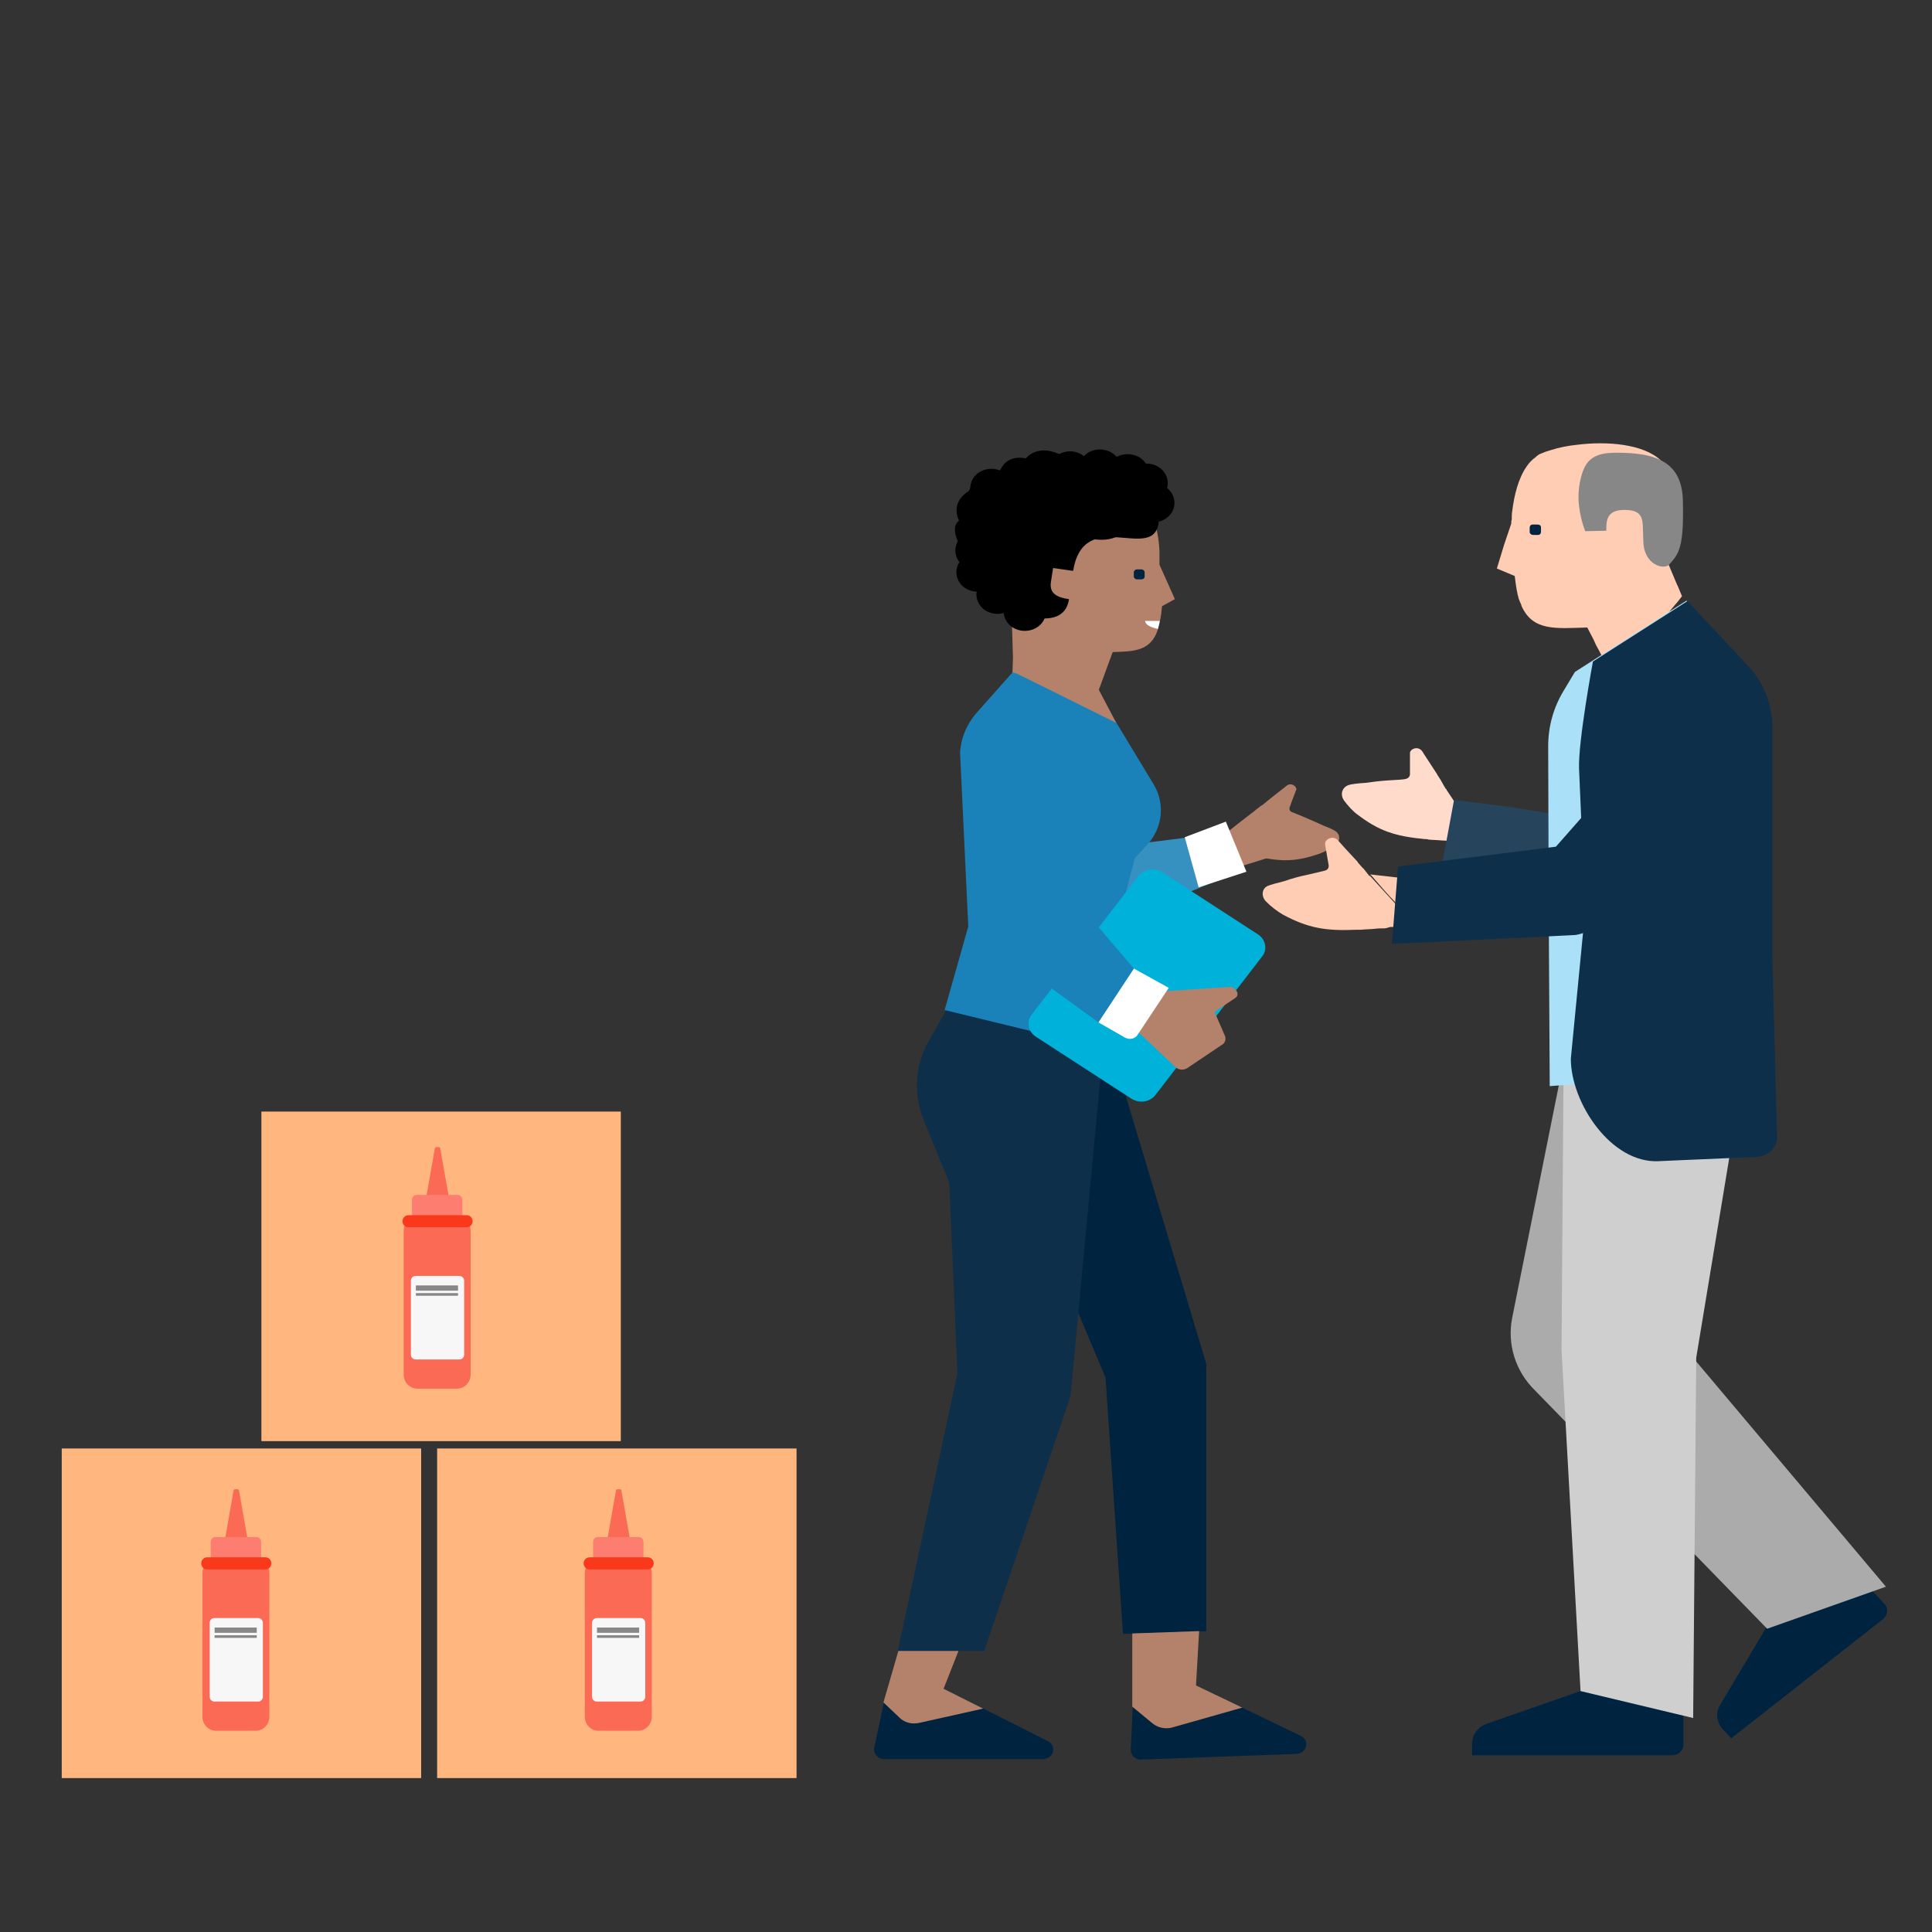 <svg width="96" height="96" viewBox="0 0 96 96" fill="none" xmlns="http://www.w3.org/2000/svg">
<rect x="0" y="0" width="96" height="96" fill="#333333" stroke="none"/>
<g clip-path="url(#clip0_802_2169)">
<g clip-path="url(#clip1_802_2169)">
<mask id="mask0_802_2169" style="mask-type:luminance" maskUnits="userSpaceOnUse" x="-39" y="-7" width="152" height="111">
<path d="M113 -7H-39V104H113V-7Z" fill="white"/>
</mask>
<g mask="url(#mask0_802_2169)">
<path d="M3.433 72.226H20.65V88.042H3.433V72.226Z" fill="#FFB67F"/>
</g>
<mask id="mask1_802_2169" style="mask-type:luminance" maskUnits="userSpaceOnUse" x="-39" y="-7" width="152" height="111">
<path d="M113 -7H-39V104H113V-7Z" fill="white"/>
</mask>
<g mask="url(#mask1_802_2169)">
<path d="M5.526 75.838L7.468 74.736L9.435 75.838V72.224H5.526V75.838Z" fill="#FFECCC"/>
</g>
<mask id="mask2_802_2169" style="mask-type:luminance" maskUnits="userSpaceOnUse" x="-39" y="-7" width="152" height="111">
<path d="M113 -7H-39V104H113V-7Z" fill="white"/>
</mask>
<g mask="url(#mask2_802_2169)">
<path d="M21.824 72.201H39.169V88.135H21.824V72.201Z" fill="#FFB67F"/>
</g>
<mask id="mask3_802_2169" style="mask-type:luminance" maskUnits="userSpaceOnUse" x="-39" y="-7" width="152" height="111">
<path d="M113 -7H-39V104H113V-7Z" fill="white"/>
</mask>
<g mask="url(#mask3_802_2169)">
<path d="M23.945 75.816L25.912 74.713L27.878 75.816V72.201H23.943V75.816H23.945Z" fill="#FFECCC"/>
</g>
<mask id="mask4_802_2169" style="mask-type:luminance" maskUnits="userSpaceOnUse" x="-39" y="-7" width="152" height="111">
<path d="M113 -7H-39V104H113V-7Z" fill="white"/>
</mask>
<g mask="url(#mask4_802_2169)">
<path d="M13.037 55.423H30.255V71.24H13.037V55.423Z" fill="#FFB67F"/>
</g>
<mask id="mask5_802_2169" style="mask-type:luminance" maskUnits="userSpaceOnUse" x="-39" y="-7" width="152" height="111">
<path d="M113 -7H-39V104H113V-7Z" fill="white"/>
</mask>
<g mask="url(#mask5_802_2169)">
<path d="M15.106 59.013L17.073 57.91L19.039 59.013V55.423H15.104V59.013H15.106Z" fill="#FFECCC"/>
</g>
<mask id="mask6_802_2169" style="mask-type:luminance" maskUnits="userSpaceOnUse" x="-39" y="-7" width="152" height="111">
<path d="M113 -7H-39V104H113V-7Z" fill="white"/>
</mask>
<g mask="url(#mask6_802_2169)">
<path d="M66.353 41.999C66.099 42.188 65.818 42.327 65.561 42.422C64.463 42.797 63.747 42.844 62.47 42.563H62.445C62.394 42.563 62.369 42.54 62.318 42.54C62.139 42.493 61.934 42.446 61.731 42.399C61.603 42.376 61.476 42.329 61.347 42.305C61.142 42.258 60.99 42.093 60.963 41.905C60.963 41.764 60.938 41.647 60.963 41.553C60.963 41.411 61.014 41.294 61.142 41.224C61.372 41.036 61.831 40.685 62.316 40.31C62.341 40.287 62.571 40.099 62.673 40.029C62.698 40.029 62.698 40.006 62.724 40.006C62.8 39.936 62.878 39.889 62.954 39.818L62.979 39.795C63.439 39.42 63.823 39.139 63.899 39.067C64.153 38.833 64.461 39.09 64.41 39.256C64.41 39.256 64.41 39.278 64.385 39.303C64.334 39.42 64.079 40.125 64.079 40.125C64.079 40.125 64.028 40.289 64.206 40.359C64.282 40.381 64.564 40.5 64.896 40.64C65.177 40.757 65.483 40.898 65.74 41.015C66.046 41.132 66.302 41.249 66.353 41.296C66.635 41.484 66.583 41.835 66.353 41.999Z" fill="#B4816B"/>
</g>
<mask id="mask7_802_2169" style="mask-type:luminance" maskUnits="userSpaceOnUse" x="-39" y="-7" width="152" height="111">
<path d="M113 -7H-39V104H113V-7Z" fill="white"/>
</mask>
<g mask="url(#mask7_802_2169)">
<path d="M54.678 38.503L55.035 42.68L61.242 41.624L63.209 42.563L53.502 45.59C52.788 45.778 52.047 45.378 51.944 44.698L50.078 35.123L54.676 38.502L54.678 38.503Z" fill="#B4816B"/>
</g>
<mask id="mask8_802_2169" style="mask-type:luminance" maskUnits="userSpaceOnUse" x="-39" y="-7" width="152" height="111">
<path d="M113 -7H-39V104H113V-7Z" fill="white"/>
</mask>
<g mask="url(#mask8_802_2169)">
<path d="M53.452 39.184L55.394 42.071L60.401 41.437L61.244 43.455L53.095 46.74L51.153 40.896L53.452 39.182V39.184Z" fill="#3691C1"/>
</g>
<mask id="mask9_802_2169" style="mask-type:luminance" maskUnits="userSpaceOnUse" x="-39" y="-7" width="152" height="111">
<path d="M113 -7H-39V104H113V-7Z" fill="white"/>
</mask>
<g mask="url(#mask9_802_2169)">
<path d="M60.912 40.826L61.934 43.314L59.559 44.089L58.869 41.601L60.913 40.826H60.912Z" fill="white"/>
</g>
<mask id="mask10_802_2169" style="mask-type:luminance" maskUnits="userSpaceOnUse" x="-39" y="-7" width="152" height="111">
<path d="M113 -7H-39V104H113V-7Z" fill="white"/>
</mask>
<g mask="url(#mask10_802_2169)">
<path d="M56.287 84.827L56.184 86.939C56.184 87.22 56.414 87.456 56.72 87.431L64.409 87.15C64.945 87.128 65.099 86.47 64.639 86.258L59.095 83.583L56.285 84.827H56.287ZM47.678 56.221L51.202 59.6L54.932 68.447L55.8 81.19L59.938 81.049V67.766L54.932 51.105L47.778 51.927L47.676 56.222L47.678 56.221Z" fill="#00243F"/>
</g>
<path d="M45.89 55.634L47.167 58.755L47.575 68.236L44.611 82.035H48.903L53.196 69.362L54.907 51.128L47.191 49.883L46.145 51.737C45.455 52.934 45.379 54.365 45.89 55.633" fill="#0D2F49"/>
<mask id="mask11_802_2169" style="mask-type:luminance" maskUnits="userSpaceOnUse" x="-39" y="-7" width="152" height="111">
<path d="M113 -7H-39V104H113V-7Z" fill="white"/>
</mask>
<g mask="url(#mask11_802_2169)">
<path d="M57.257 85.625L56.262 84.803V81.165L59.583 81.048L59.429 83.747L61.728 84.85L58.253 85.836C57.92 85.93 57.538 85.859 57.257 85.625Z" fill="#B4816B"/>
</g>
<mask id="mask12_802_2169" style="mask-type:luminance" maskUnits="userSpaceOnUse" x="-39" y="-7" width="152" height="111">
<path d="M113 -7H-39V104H113V-7Z" fill="white"/>
</mask>
<g mask="url(#mask12_802_2169)">
<path d="M43.923 84.592L43.439 86.845C43.388 87.15 43.617 87.409 43.95 87.409H51.818C52.354 87.409 52.532 86.752 52.072 86.517L46.428 83.677L43.923 84.592Z" fill="#00243F"/>
</g>
<mask id="mask13_802_2169" style="mask-type:luminance" maskUnits="userSpaceOnUse" x="-39" y="-7" width="152" height="111">
<path d="M113 -7H-39V104H113V-7Z" fill="white"/>
</mask>
<g mask="url(#mask13_802_2169)">
<path d="M44.69 85.344L43.898 84.593L44.639 82.035H47.627L46.886 83.913L48.853 84.899L45.71 85.602C45.326 85.696 44.944 85.602 44.688 85.344" fill="#B4816B"/>
</g>
<mask id="mask14_802_2169" style="mask-type:luminance" maskUnits="userSpaceOnUse" x="-39" y="-7" width="152" height="111">
<path d="M113 -7H-39V104H113V-7Z" fill="white"/>
</mask>
<g mask="url(#mask14_802_2169)">
<path d="M47.704 37.376L48.113 46.035L46.938 50.189L53.989 51.903L56.391 42.633L57.005 41.977C57.77 41.132 57.9 39.959 57.337 38.996L55.422 35.828L50.645 33.035L48.601 35.336C48.065 35.922 47.757 36.625 47.706 37.378" fill="#1A82B8"/>
</g>
<mask id="mask15_802_2169" style="mask-type:luminance" maskUnits="userSpaceOnUse" x="-39" y="-7" width="152" height="111">
<path d="M113 -7H-39V104H113V-7Z" fill="white"/>
</mask>
<g mask="url(#mask15_802_2169)">
<path d="M50.31 33.41L50.488 33.458L50.973 33.691L55.468 35.92L54.6 34.278L55.289 32.4C56.388 32.377 57.155 32.33 57.513 31.344C57.513 31.321 57.537 31.274 57.537 31.25C57.562 31.155 57.589 31.038 57.613 30.944C57.613 30.922 57.613 30.874 57.638 30.85C57.689 30.639 57.714 30.405 57.74 30.122L58.379 29.77L57.613 28.056V27.422C57.589 26.788 57.486 26.249 57.307 25.78L57.231 25.638L57.155 25.497C57.104 25.403 57.053 25.286 56.977 25.216C56.952 25.193 56.952 25.169 56.925 25.146C56.874 25.076 56.823 25.029 56.798 24.958C56.773 24.935 56.747 24.91 56.722 24.863L56.646 24.794L56.492 24.652C56.441 24.605 56.365 24.558 56.314 24.511C56.262 24.464 56.186 24.441 56.135 24.394C56.084 24.371 56.032 24.324 55.981 24.3C55.956 24.3 55.956 24.277 55.93 24.277C55.879 24.254 55.803 24.23 55.725 24.183L53.477 25.614L50.207 28.548L50.334 32.655L50.31 33.405V33.41Z" fill="#B4816B"/>
</g>
<mask id="mask16_802_2169" style="mask-type:luminance" maskUnits="userSpaceOnUse" x="-39" y="-7" width="152" height="111">
<path d="M113 -7H-39V104H113V-7Z" fill="white"/>
</mask>
<g mask="url(#mask16_802_2169)">
<path d="M56.722 28.787H56.492C56.416 28.787 56.338 28.717 56.338 28.645V28.434C56.338 28.364 56.414 28.293 56.492 28.293H56.722C56.798 28.293 56.876 28.363 56.876 28.434V28.645C56.876 28.74 56.8 28.787 56.722 28.787Z" fill="#00243F"/>
</g>
<mask id="mask17_802_2169" style="mask-type:luminance" maskUnits="userSpaceOnUse" x="-39" y="-7" width="152" height="111">
<path d="M113 -7H-39V104H113V-7Z" fill="white"/>
</mask>
<g mask="url(#mask17_802_2169)">
<path d="M56.9 30.852C56.9 31.04 57.181 31.18 57.539 31.252C57.563 31.157 57.59 31.04 57.615 30.946C57.615 30.923 57.615 30.876 57.639 30.852H56.898H56.9Z" fill="white"/>
</g>
<mask id="mask18_802_2169" style="mask-type:luminance" maskUnits="userSpaceOnUse" x="-39" y="-7" width="152" height="111">
<path d="M113 -7H-39V104H113V-7Z" fill="white"/>
</mask>
<g mask="url(#mask18_802_2169)">
<path d="M49.569 26.863C49.926 24.682 51.332 23.179 54.039 23.554C56.747 23.93 57.769 24.633 57.564 26.019C57.258 27.944 53.859 25.127 53.323 28.366L52.328 28.225L52.225 28.881C52.122 29.445 52.455 29.679 53.12 29.773C52.966 30.735 52.149 30.806 51.357 30.688C50.156 30.546 49.236 28.951 49.569 26.862" fill="black"/>
</g>
<mask id="mask19_802_2169" style="mask-type:luminance" maskUnits="userSpaceOnUse" x="-39" y="-7" width="152" height="111">
<path d="M113 -7H-39V104H113V-7Z" fill="white"/>
</mask>
<g mask="url(#mask19_802_2169)">
<path d="M54.167 23.696C53.988 24.212 53.374 24.471 52.839 24.307C52.276 24.143 51.995 23.579 52.173 23.087C52.352 22.57 52.966 22.312 53.502 22.476C54.037 22.64 54.345 23.204 54.167 23.696Z" fill="black"/>
</g>
<mask id="mask20_802_2169" style="mask-type:luminance" maskUnits="userSpaceOnUse" x="-39" y="-7" width="152" height="111">
<path d="M113 -7H-39V104H113V-7Z" fill="white"/>
</mask>
<g mask="url(#mask20_802_2169)">
<path d="M52.889 22.71C51.995 22.146 51.28 22.404 50.974 22.779C50.209 22.615 49.749 23.038 49.62 23.602C49.057 23.86 48.776 23.085 48.138 24.399C47.397 24.869 47.473 25.478 47.653 25.878C47.091 26.253 47.832 27.426 48.088 27.661C47.68 28.248 47.834 28.576 48.267 28.951C49.468 29.162 49.851 28.482 50.003 28.037C50.028 27.989 50.285 27.239 50.309 27.192C50.514 26.605 50.82 26.394 51.535 26.605C52.454 26.864 52.249 27.497 52.071 27.989L53.117 28.317L53.731 26.651C56.106 27.378 56.057 25.525 57.155 25.853C57.334 25.9 57.487 25.97 57.487 25.97C57.793 25.431 57.972 24.375 56.722 24.116C56.927 23.46 56.568 21.935 54.959 23.249C54.371 22.849 53.682 22.451 52.889 22.71Z" fill="black"/>
</g>
<mask id="mask21_802_2169" style="mask-type:luminance" maskUnits="userSpaceOnUse" x="-39" y="-7" width="152" height="111">
<path d="M113 -7H-39V104H113V-7Z" fill="white"/>
</mask>
<g mask="url(#mask21_802_2169)">
<path d="M49.569 28.74C49.39 29.256 48.777 29.515 48.241 29.351C47.678 29.187 47.397 28.623 47.576 28.131C47.755 27.614 48.368 27.356 48.904 27.52C49.466 27.684 49.772 28.223 49.569 28.74Z" fill="black"/>
</g>
<mask id="mask22_802_2169" style="mask-type:luminance" maskUnits="userSpaceOnUse" x="-39" y="-7" width="152" height="111">
<path d="M113 -7H-39V104H113V-7Z" fill="white"/>
</mask>
<g mask="url(#mask22_802_2169)">
<path d="M50.564 29.843C50.386 30.359 49.772 30.618 49.236 30.454C48.674 30.29 48.392 29.726 48.571 29.234C48.75 28.717 49.363 28.459 49.899 28.623C50.462 28.787 50.743 29.326 50.564 29.843Z" fill="black"/>
</g>
<mask id="mask23_802_2169" style="mask-type:luminance" maskUnits="userSpaceOnUse" x="-39" y="-7" width="152" height="111">
<path d="M113 -7H-39V104H113V-7Z" fill="white"/>
</mask>
<g mask="url(#mask23_802_2169)">
<path d="M51.919 30.688C51.74 31.204 51.127 31.463 50.591 31.299C50.029 31.135 49.747 30.571 49.926 30.079C50.105 29.562 50.718 29.304 51.254 29.468C51.79 29.632 52.098 30.196 51.919 30.688ZM50.258 24.563C50.08 25.08 49.466 25.338 48.93 25.174C48.368 25.01 48.087 24.446 48.265 23.954C48.444 23.438 49.058 23.179 49.593 23.343C50.129 23.507 50.437 24.047 50.258 24.563ZM57.028 23.835C56.849 24.352 56.236 24.61 55.7 24.446C55.138 24.282 54.856 23.718 55.035 23.226C55.214 22.71 55.827 22.451 56.363 22.616C56.899 22.757 57.207 23.319 57.028 23.835Z" fill="black"/>
</g>
<mask id="mask24_802_2169" style="mask-type:luminance" maskUnits="userSpaceOnUse" x="-39" y="-7" width="152" height="111">
<path d="M113 -7H-39V104H113V-7Z" fill="white"/>
</mask>
<g mask="url(#mask24_802_2169)">
<path d="M57.974 24.305C57.796 24.822 57.182 25.08 56.646 24.916C56.084 24.752 55.803 24.188 55.981 23.696C56.16 23.179 56.773 22.921 57.309 23.085C57.845 23.249 58.153 23.788 57.974 24.305Z" fill="black"/>
</g>
<mask id="mask25_802_2169" style="mask-type:luminance" maskUnits="userSpaceOnUse" x="-39" y="-7" width="152" height="111">
<path d="M113 -7H-39V104H113V-7Z" fill="white"/>
</mask>
<g mask="url(#mask25_802_2169)">
<path d="M58.305 25.291C58.126 25.808 57.512 26.066 56.977 25.902C56.414 25.738 56.133 25.174 56.312 24.682C56.49 24.165 57.104 23.907 57.64 24.071C58.202 24.235 58.483 24.799 58.305 25.291ZM55.648 23.602C55.47 24.118 54.856 24.377 54.32 24.212C53.758 24.048 53.477 23.485 53.655 22.992C53.834 22.476 54.448 22.218 54.983 22.382C55.546 22.546 55.827 23.085 55.648 23.602ZM49.517 27.661C49.339 28.178 48.725 28.436 48.189 28.272C47.627 28.108 47.346 27.544 47.524 27.052C47.703 26.536 48.316 26.277 48.852 26.441C49.388 26.605 49.696 27.145 49.517 27.661Z" fill="black"/>
</g>
<mask id="mask26_802_2169" style="mask-type:luminance" maskUnits="userSpaceOnUse" x="-39" y="-7" width="152" height="111">
<path d="M113 -7H-39V104H113V-7Z" fill="white"/>
</mask>
<g mask="url(#mask26_802_2169)">
<path d="M62.724 47.515L57.41 54.414C57.129 54.767 56.617 54.836 56.236 54.603L51.459 51.505C51.075 51.246 50.999 50.777 51.254 50.426L56.568 43.526C56.849 43.174 57.361 43.104 57.742 43.338L62.519 46.436C62.903 46.694 62.979 47.187 62.724 47.515Z" fill="#00B2D9"/>
</g>
<mask id="mask27_802_2169" style="mask-type:luminance" maskUnits="userSpaceOnUse" x="-39" y="-7" width="152" height="111">
<path d="M113 -7H-39V104H113V-7Z" fill="white"/>
</mask>
<g mask="url(#mask27_802_2169)">
<path d="M55.954 50.964L56.465 49.344L61.114 49.038C61.217 49.038 61.293 49.061 61.344 49.133L61.447 49.249C61.523 49.367 61.498 49.508 61.396 49.578L60.349 50.281L60.86 51.454C60.936 51.618 60.885 51.829 60.706 51.923L58.994 53.074C58.816 53.191 58.559 53.168 58.407 53.026L56.517 51.243L55.954 50.962V50.964Z" fill="#B4816B"/>
</g>
<mask id="mask28_802_2169" style="mask-type:luminance" maskUnits="userSpaceOnUse" x="-39" y="-7" width="152" height="111">
<path d="M113 -7H-39V104H113V-7Z" fill="white"/>
</mask>
<g mask="url(#mask28_802_2169)">
<path d="M54.575 50.799L56.338 48.124L58.075 49.086L56.517 51.433C56.39 51.621 56.133 51.667 55.93 51.574L54.575 50.799Z" fill="white"/>
</g>
<mask id="mask29_802_2169" style="mask-type:luminance" maskUnits="userSpaceOnUse" x="-39" y="-7" width="152" height="111">
<path d="M113 -7H-39V104H113V-7Z" fill="white"/>
</mask>
<g mask="url(#mask29_802_2169)">
<path d="M48.445 46.34L54.577 50.8L56.34 48.124L48.445 38.879V46.342V46.34Z" fill="#1A82B8"/>
</g>
<mask id="mask30_802_2169" style="mask-type:luminance" maskUnits="userSpaceOnUse" x="-39" y="-7" width="152" height="111">
<path d="M113 -7H-39V104H113V-7Z" fill="white"/>
</mask>
<g mask="url(#mask30_802_2169)">
<path d="M66.761 39.746C66.967 40.027 67.221 40.31 67.451 40.474C68.498 41.272 69.29 41.553 70.797 41.694H70.822C70.873 41.694 70.924 41.694 70.976 41.717C71.181 41.739 71.411 41.739 71.665 41.764C71.819 41.764 71.971 41.787 72.125 41.811C72.38 41.834 72.61 41.717 72.712 41.506C72.788 41.364 72.84 41.225 72.866 41.106C72.917 40.965 72.891 40.8 72.815 40.684C72.636 40.403 72.279 39.839 71.895 39.275C71.871 39.252 71.871 39.228 71.871 39.205H71.846C71.77 39.088 71.692 38.947 71.641 38.853C71.624 38.837 71.616 38.822 71.616 38.806C71.565 38.711 71.489 38.617 71.437 38.525C71.437 38.502 71.413 38.502 71.413 38.477C71.055 37.914 70.748 37.468 70.698 37.374C70.493 37.022 70.06 37.21 70.06 37.421V38.477C70.06 38.477 70.06 38.666 69.83 38.711C69.727 38.734 69.37 38.758 68.935 38.781C68.578 38.804 68.194 38.851 67.862 38.898C67.478 38.921 67.147 38.968 67.069 38.992C66.685 39.087 66.585 39.462 66.763 39.743" fill="#FFDBCB"/>
</g>
<mask id="mask31_802_2169" style="mask-type:luminance" maskUnits="userSpaceOnUse" x="-39" y="-7" width="152" height="111">
<path d="M113 -7H-39V104H113V-7Z" fill="white"/>
</mask>
<g mask="url(#mask31_802_2169)">
<path d="M74.86 40.074L80.659 40.989L84.44 36.976L86.049 41.013L81.424 44.462C81.194 44.532 80.965 44.556 80.735 44.532L74.041 43.71L72.048 43.404C71.793 43.357 71.613 43.146 71.664 42.912L72.251 39.745L74.856 40.073L74.86 40.074Z" fill="#26455C"/>
</g>
<mask id="mask32_802_2169" style="mask-type:luminance" maskUnits="userSpaceOnUse" x="-39" y="-7" width="152" height="111">
<path d="M113 -7H-39V104H113V-7Z" fill="white"/>
</mask>
<g mask="url(#mask32_802_2169)">
<path fill-rule="evenodd" clip-rule="evenodd" d="M69.315 44.815C69.418 44.932 69.469 45.096 69.443 45.237C69.418 45.354 69.391 45.518 69.34 45.66C69.289 45.893 69.059 46.059 68.804 46.059H69.315C70.235 46.059 71.181 46.153 72.331 46.434L71.411 43.83L68.141 43.455H68.09C68.115 43.478 68.115 43.502 68.141 43.502C68.601 44.041 69.061 44.558 69.315 44.816" fill="#FFCCB4"/>
</g>
<mask id="mask33_802_2169" style="mask-type:luminance" maskUnits="userSpaceOnUse" x="-39" y="-7" width="152" height="111">
<path d="M113 -7H-39V104H113V-7Z" fill="white"/>
</mask>
<g mask="url(#mask33_802_2169)">
<path d="M62.905 44.792C63.16 45.05 63.467 45.284 63.749 45.448C64.974 46.104 65.844 46.27 67.402 46.199H67.608C67.837 46.176 68.067 46.176 68.322 46.151C68.476 46.129 68.628 46.129 68.806 46.129C69.061 46.106 69.291 45.94 69.342 45.729C69.394 45.565 69.418 45.424 69.445 45.307C69.469 45.143 69.42 45.001 69.317 44.884C69.088 44.626 68.603 44.109 68.117 43.57C68.092 43.547 68.092 43.523 68.065 43.523H68.041C67.938 43.406 67.862 43.289 67.76 43.17L67.708 43.123C67.632 43.029 67.554 42.959 67.478 42.865C67.478 42.842 67.454 42.842 67.454 42.818C66.969 42.301 66.585 41.879 66.509 41.785C66.255 41.456 65.82 41.715 65.844 41.926V41.973C65.869 42.114 66.023 43.006 66.023 43.006C66.023 43.006 66.048 43.218 65.818 43.265C65.715 43.287 65.358 43.382 64.923 43.476C64.566 43.546 64.157 43.664 63.825 43.781C63.441 43.876 63.11 43.97 63.008 44.015C62.702 44.132 62.65 44.532 62.905 44.79" fill="#FFCCB4"/>
</g>
<mask id="mask34_802_2169" style="mask-type:luminance" maskUnits="userSpaceOnUse" x="-39" y="-7" width="152" height="111">
<path d="M113 -7H-39V104H113V-7Z" fill="white"/>
</mask>
<g mask="url(#mask34_802_2169)">
<path d="M92.231 78.186L93.635 79.689C93.84 79.9 93.814 80.228 93.584 80.439L86.022 86.377L85.613 85.932C85.307 85.604 85.23 85.134 85.459 84.735L88.678 79.338L92.229 78.188L92.231 78.186Z" fill="#00243F"/>
</g>
<mask id="mask35_802_2169" style="mask-type:luminance" maskUnits="userSpaceOnUse" x="-39" y="-7" width="152" height="111">
<path d="M113 -7H-39V104H113V-7Z" fill="white"/>
</mask>
<g mask="url(#mask35_802_2169)">
<path d="M77.694 52.747L75.138 65.49C74.884 66.78 75.292 68.141 76.288 69.105L87.809 80.931L93.711 78.842L82.522 65.56L86.175 56.173L87.811 52.395L77.696 52.747H77.694Z" fill="#ABABAB"/>
</g>
<mask id="mask36_802_2169" style="mask-type:luminance" maskUnits="userSpaceOnUse" x="-39" y="-7" width="152" height="111">
<path d="M113 -7H-39V104H113V-7Z" fill="white"/>
</mask>
<g mask="url(#mask36_802_2169)">
<path d="M83.647 84.733V86.704C83.647 86.984 83.392 87.22 83.085 87.22H73.147V86.634C73.147 86.189 73.429 85.812 73.888 85.647L80.147 83.466L83.647 84.733Z" fill="#00243F"/>
</g>
<mask id="mask37_802_2169" style="mask-type:luminance" maskUnits="userSpaceOnUse" x="-39" y="-7" width="152" height="111">
<path d="M113 -7H-39V104H113V-7Z" fill="white"/>
</mask>
<g mask="url(#mask37_802_2169)">
<path d="M87.812 52.395L86.151 56.173L84.285 67.461L84.132 85.367L78.536 84.029L77.592 67.085L77.694 52.747L87.81 52.395H87.812Z" fill="#CFCFCF"/>
</g>
<mask id="mask38_802_2169" style="mask-type:luminance" maskUnits="userSpaceOnUse" x="-39" y="-7" width="152" height="111">
<path d="M113 -7H-39V104H113V-7Z" fill="white"/>
</mask>
<g mask="url(#mask38_802_2169)">
<path d="M74.375 28.248L75.27 28.623C75.27 28.717 75.295 28.787 75.295 28.857C75.319 29.045 75.346 29.209 75.371 29.349C75.395 29.419 75.395 29.513 75.422 29.583C75.448 29.653 75.447 29.724 75.473 29.771C75.498 29.841 75.525 29.913 75.549 29.96C75.574 30.007 75.6 30.054 75.6 30.101C76.163 31.368 77.286 31.227 78.87 31.18L79.176 31.766L79.304 32.047L79.38 32.189L79.482 32.377L80.147 33.691L83.392 29.866L83.571 29.632V29.609L83.366 29.117L83.341 29.07L83.29 28.953L82.906 28.038L82.803 27.827C82.803 27.804 82.855 27.686 82.906 27.522C82.931 27.452 82.931 27.405 82.957 27.311C82.982 27.169 83.033 27.005 83.085 26.841C83.314 25.762 83.52 24.048 82.676 23.04C82.625 22.992 82.6 22.945 82.549 22.898C81.68 22.053 79.841 21.912 78.359 22.101C77.9 22.148 77.44 22.242 77.082 22.359C76.955 22.406 76.828 22.429 76.725 22.476C76.674 22.498 76.623 22.523 76.547 22.546C76.495 22.568 76.444 22.593 76.393 22.64C76.368 22.663 76.341 22.663 76.341 22.687C76.341 22.687 76.317 22.687 76.317 22.71C76.138 22.827 75.984 22.991 75.857 23.179C75.448 23.766 75.243 24.588 75.143 25.385C75.118 25.527 75.118 25.666 75.118 25.808C75.093 25.878 75.093 25.972 75.093 26.019L74.736 27.075L74.379 28.248H74.375Z" fill="#FFCCB4"/>
</g>
<mask id="mask39_802_2169" style="mask-type:luminance" maskUnits="userSpaceOnUse" x="-39" y="-7" width="152" height="111">
<path d="M113 -7H-39V104H113V-7Z" fill="white"/>
</mask>
<g mask="url(#mask39_802_2169)">
<path d="M80.122 22.498C82.397 22.451 83.571 23.015 83.622 24.869C83.674 27.192 83.444 27.497 82.933 28.061C82.678 28.319 81.68 28.084 81.656 26.888C81.656 26.865 81.631 26.16 81.631 26.113C81.606 25.574 81.401 25.338 80.711 25.338C79.792 25.338 79.817 25.925 79.817 26.372L78.77 26.394C78.77 26.394 78.464 25.666 78.437 24.799C78.412 23.931 78.692 23.321 78.692 23.321C78.922 22.757 79.381 22.523 80.122 22.498Z" fill="#878787"/>
</g>
<mask id="mask40_802_2169" style="mask-type:luminance" maskUnits="userSpaceOnUse" x="-39" y="-7" width="152" height="111">
<path d="M113 -7H-39V104H113V-7Z" fill="white"/>
</mask>
<g mask="url(#mask40_802_2169)">
<path d="M76.187 26.581H76.417C76.52 26.581 76.571 26.511 76.571 26.417V26.206C76.571 26.111 76.495 26.064 76.393 26.064H76.163C76.06 26.064 76.009 26.134 76.009 26.228V26.439C76.009 26.509 76.085 26.581 76.187 26.581Z" fill="#00243F"/>
</g>
<mask id="mask41_802_2169" style="mask-type:luminance" maskUnits="userSpaceOnUse" x="-39" y="-7" width="152" height="111">
<path d="M113 -7H-39V104H113V-7Z" fill="white"/>
</mask>
<g mask="url(#mask41_802_2169)">
<path d="M77.005 53.967L76.953 44.722L76.929 37.072C76.929 36.111 77.183 35.172 77.694 34.327L78.257 33.388L83.801 29.845L86.892 33.271C87.531 33.952 87.888 34.796 87.888 35.688L87.223 53.194L77.005 53.969V53.967Z" fill="#AAE1F8"/>
</g>
<mask id="mask42_802_2169" style="mask-type:luminance" maskUnits="userSpaceOnUse" x="-39" y="-7" width="152" height="111">
<path d="M113 -7H-39V104H113V-7Z" fill="white"/>
</mask>
<g mask="url(#mask42_802_2169)">
<path d="M82.422 57.699C80.047 57.816 78.054 54.789 78.054 52.606L78.768 45.237L78.462 38.196C78.411 36.859 79.152 32.87 79.152 32.87L83.853 29.866C83.853 29.866 84.261 30.311 84.696 30.78L86.919 33.151C87.633 33.925 87.993 34.91 88.069 35.943V47.653L88.299 56.43C88.35 56.994 87.863 57.463 87.276 57.486L82.422 57.697V57.699Z" fill="#0D2F49"/>
</g>
<path d="M69.469 43.055L69.163 46.904L78.283 46.459C78.718 46.389 79.1 46.2 79.408 45.919L86.254 38.762L86.586 38.456C87.608 37.542 87.684 36.016 86.637 35.124C86.613 35.102 86.586 35.077 86.535 35.055C85.691 34.421 84.439 34.444 83.622 35.102C83.316 35.336 83.06 35.594 82.83 35.805L77.312 42.071L69.469 43.057V43.055Z" fill="#0D2F49"/>
<rect x="12.989" y="55.233" width="17.859" height="16.377" fill="#FFB67F"/>
<rect x="3.068" y="71.974" width="17.859" height="16.377" fill="#FFB67F"/>
<rect x="21.721" y="71.974" width="17.859" height="16.377" fill="#FFB67F"/>
<g clip-path="url(#clip2_802_2169)">
<path d="M30.145 76.693H31.339L31.283 76.375L30.878 74.07C30.875 74.039 30.854 74.012 30.824 74.003V74H30.66V74.003C30.63 74.012 30.608 74.038 30.605 74.07L30.201 76.375L30.145 76.693H30.145ZM29.059 78.157V85.305C29.06 85.689 29.361 85.999 29.733 86.001H31.709C32.082 86 32.383 85.689 32.385 85.305V78.157C32.385 78.081 32.373 78.006 32.349 77.934C32.286 77.746 32.15 77.595 31.972 77.516C31.889 77.48 31.799 77.462 31.709 77.462H29.733C29.643 77.462 29.554 77.48 29.471 77.516C29.302 77.591 29.168 77.733 29.103 77.911C29.074 77.989 29.059 78.072 29.059 78.157Z" fill="#FA6A55"/>
<path d="M29.471 76.616V77.522C29.471 77.655 29.576 77.763 29.705 77.763H31.738C31.867 77.763 31.972 77.655 31.973 77.522V76.616C31.972 76.483 31.867 76.375 31.738 76.375H29.706C29.577 76.375 29.472 76.483 29.472 76.616H29.471Z" fill="#FD7D70"/>
<path d="M29 77.682C29 77.762 29.031 77.838 29.085 77.894C29.091 77.9 29.097 77.905 29.103 77.912C29.155 77.957 29.223 77.983 29.291 77.983H32.191C32.352 77.981 32.483 77.847 32.483 77.682C32.483 77.602 32.453 77.525 32.398 77.469C32.343 77.413 32.269 77.382 32.191 77.382H29.291C29.131 77.382 29.001 77.516 29 77.682Z" fill="#FA381C"/>
<path d="M31.829 80.399H29.653C29.523 80.399 29.418 80.507 29.418 80.641V84.308C29.418 84.442 29.523 84.55 29.653 84.55H31.829C31.959 84.55 32.063 84.442 32.063 84.308V80.641C32.063 80.508 31.959 80.4 31.829 80.4V80.399Z" fill="#F7F7F7"/>
<path d="M31.759 80.872H29.664V81.133H31.759V80.872ZM31.759 81.254H29.664V81.385H31.759V81.254Z" fill="#878787"/>
</g>
<g clip-path="url(#clip3_802_2169)">
<path d="M11.145 76.693H12.339L12.283 76.375L11.878 74.07C11.875 74.039 11.854 74.012 11.824 74.003V74H11.66V74.003C11.63 74.012 11.608 74.038 11.605 74.07L11.201 76.375L11.146 76.693H11.145ZM10.059 78.157V85.305C10.06 85.689 10.361 85.999 10.733 86.001H12.709C13.082 86 13.383 85.689 13.385 85.305V78.157C13.385 78.081 13.373 78.006 13.349 77.934C13.287 77.746 13.15 77.595 12.972 77.516C12.889 77.48 12.799 77.462 12.709 77.462H10.733C10.643 77.462 10.554 77.48 10.471 77.516C10.302 77.591 10.168 77.733 10.103 77.911C10.074 77.989 10.059 78.072 10.059 78.157Z" fill="#FA6A55"/>
<path d="M10.471 76.616V77.522C10.471 77.655 10.576 77.763 10.705 77.763H12.738C12.867 77.763 12.972 77.655 12.973 77.522V76.616C12.972 76.483 12.867 76.375 12.738 76.375H10.706C10.577 76.375 10.472 76.483 10.472 76.616H10.471Z" fill="#FD7D70"/>
<path d="M10 77.682C10 77.762 10.031 77.838 10.085 77.894C10.091 77.9 10.097 77.905 10.103 77.912C10.155 77.957 10.223 77.983 10.291 77.983H13.191C13.352 77.981 13.483 77.847 13.483 77.682C13.483 77.602 13.453 77.525 13.398 77.469C13.343 77.413 13.269 77.382 13.191 77.382H10.291C10.131 77.382 10.001 77.516 10 77.682Z" fill="#FA381C"/>
<path d="M12.829 80.399H10.653C10.523 80.399 10.418 80.507 10.418 80.641V84.308C10.418 84.442 10.523 84.55 10.653 84.55H12.829C12.959 84.55 13.063 84.442 13.063 84.308V80.641C13.063 80.508 12.959 80.4 12.829 80.4V80.399Z" fill="#F7F7F7"/>
<path d="M12.759 80.872H10.664V81.133H12.759V80.872ZM12.759 81.254H10.664V81.385H12.759V81.254Z" fill="#878787"/>
</g>
</g>
<g clip-path="url(#clip4_802_2169)">
<path d="M21.145 59.693H22.339L22.283 59.375L21.878 57.07C21.875 57.039 21.854 57.012 21.824 57.003V57H21.66V57.003C21.63 57.012 21.608 57.038 21.605 57.07L21.201 59.375L21.145 59.693H21.145ZM20.059 61.157V68.305C20.06 68.689 20.361 68.999 20.733 69.001H22.709C23.082 69 23.383 68.689 23.385 68.305V61.157C23.385 61.081 23.373 61.006 23.349 60.934C23.287 60.746 23.15 60.595 22.972 60.516C22.889 60.48 22.799 60.462 22.709 60.462H20.733C20.643 60.462 20.554 60.48 20.471 60.516C20.302 60.591 20.168 60.733 20.103 60.911C20.074 60.989 20.059 61.072 20.059 61.157Z" fill="#FA6A55"/>
<path d="M20.471 59.616V60.522C20.471 60.655 20.576 60.763 20.705 60.763H22.738C22.867 60.763 22.972 60.655 22.973 60.522V59.616C22.972 59.483 22.867 59.375 22.738 59.375H20.706C20.577 59.375 20.472 59.483 20.472 59.616H20.471Z" fill="#FD7D70"/>
<path d="M20 60.682C20 60.762 20.031 60.838 20.085 60.894C20.091 60.9 20.097 60.905 20.103 60.912C20.155 60.957 20.223 60.983 20.291 60.983H23.191C23.352 60.981 23.483 60.847 23.483 60.682C23.483 60.602 23.453 60.526 23.398 60.469C23.343 60.413 23.269 60.382 23.192 60.382H20.291C20.131 60.382 20.001 60.516 20 60.682Z" fill="#FA381C"/>
<path d="M22.829 63.399H20.653C20.523 63.399 20.418 63.507 20.418 63.641V67.308C20.418 67.442 20.523 67.55 20.653 67.55H22.829C22.959 67.55 23.064 67.442 23.064 67.308V63.641C23.064 63.508 22.959 63.4 22.829 63.4V63.399Z" fill="#F7F7F7"/>
<path d="M22.759 63.872H20.664V64.133H22.759V63.872ZM22.759 64.254H20.664V64.385H22.759V64.254Z" fill="#878787"/>
</g>
</g>
<defs>
<clipPath id="clip0_802_2169">
<rect width="96" height="96" fill="white"/>
</clipPath>
<clipPath id="clip1_802_2169">
<rect width="152" height="111" fill="white" transform="translate(-39 -7)"/>
</clipPath>
<clipPath id="clip2_802_2169">
<rect width="3.484" height="12" fill="white" transform="matrix(-1 0 0 1 32.483 74)"/>
</clipPath>
<clipPath id="clip3_802_2169">
<rect width="3.484" height="12" fill="white" transform="matrix(-1 0 0 1 13.483 74)"/>
</clipPath>
<clipPath id="clip4_802_2169">
<rect width="3.484" height="12" fill="white" transform="matrix(-1 0 0 1 23.483 57)"/>
</clipPath>
</defs>
</svg>
